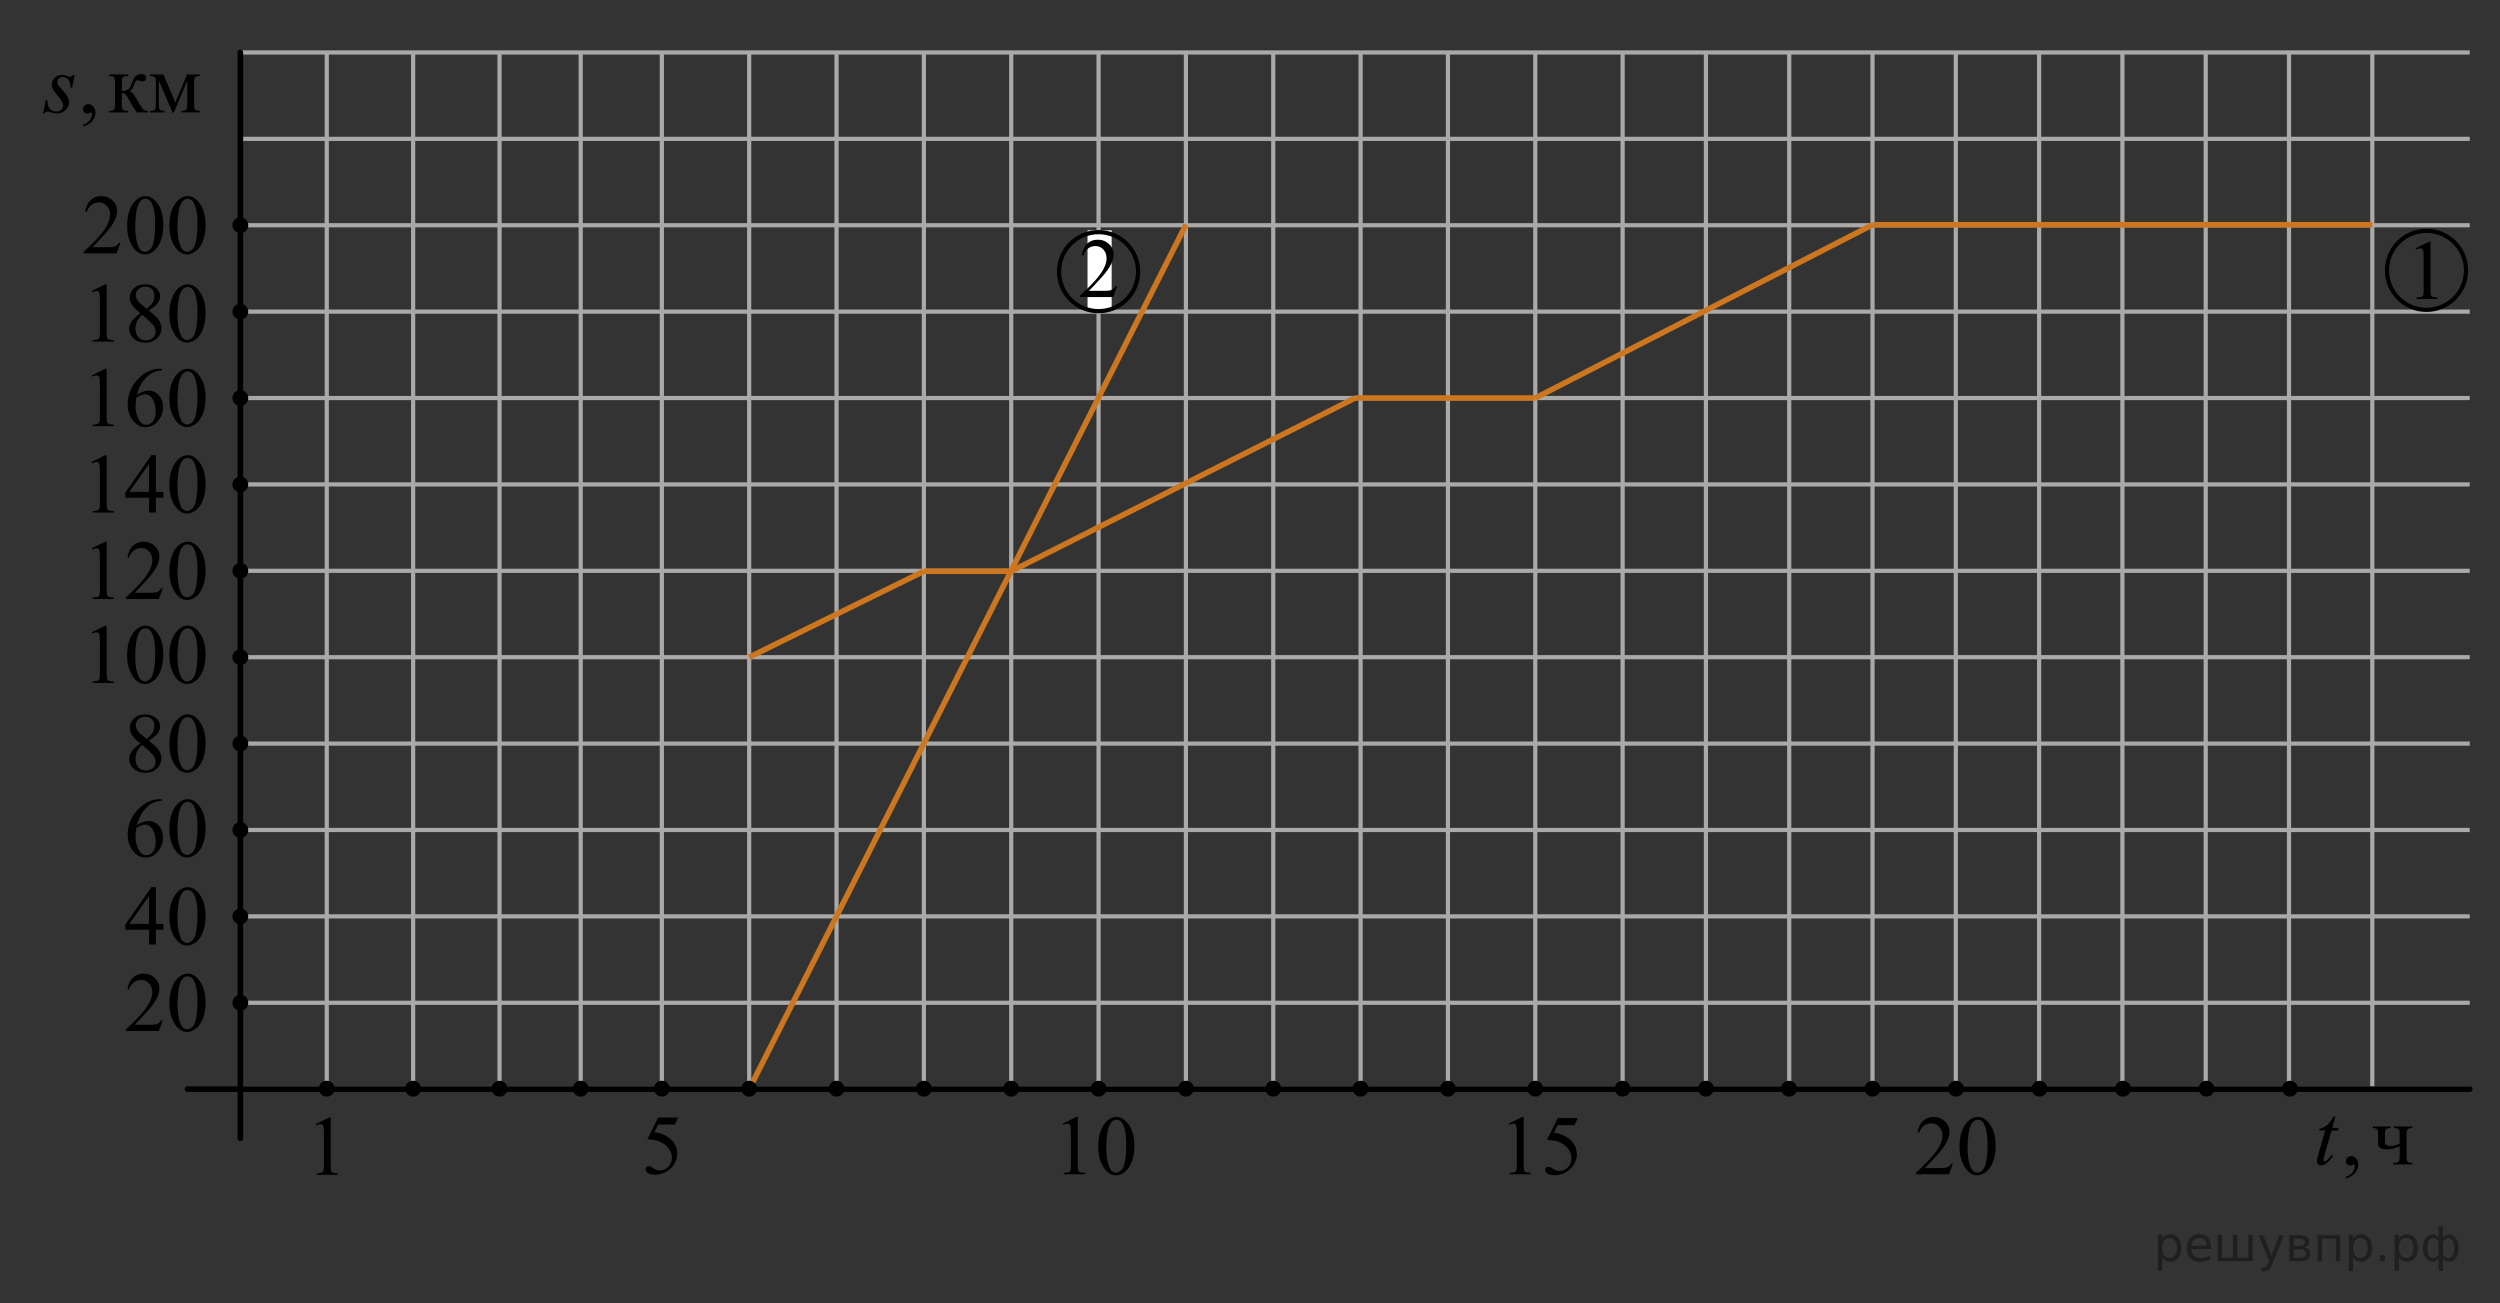 <?xml version="1.0" encoding="utf-8"?>
<!-- Generator: Adobe Illustrator 16.0.0, SVG Export Plug-In . SVG Version: 6.00 Build 0)  -->
<!DOCTYPE svg PUBLIC "-//W3C//DTD SVG 1.1//EN" "http://www.w3.org/Graphics/SVG/1.1/DTD/svg11.dtd">
<svg version="1.1" id="Слой_1" xmlns="http://www.w3.org/2000/svg" xmlns:xlink="http://www.w3.org/1999/xlink" x="0px" y="0px"
	 width="447px" height="233px" viewBox="-7.725 23.046 447 233" enable-background="new -7.725 23.046 447 233"
	 xml:space="preserve">
<rect x="-7.725" y="23.046" width="447" height="233" fill="#333333" stroke="none"/>
<line fill="none" stroke="#ABA9A8" stroke-width="0.75" stroke-miterlimit="10" x1="35.251" y1="202.341" x2="433.862" y2="202.341"/>
<line fill="none" stroke="#ABA9A8" stroke-width="0.75" stroke-miterlimit="10" x1="35.251" y1="217.703" x2="433.862" y2="217.703"/>
<line fill="none" stroke="#ABA9A8" stroke-width="0.75" stroke-miterlimit="10" x1="35.251" y1="186.894" x2="433.862" y2="186.894"/>
<line fill="none" stroke="#ABA9A8" stroke-width="0.75" stroke-miterlimit="10" x1="35.251" y1="171.446" x2="433.862" y2="171.446"/>
<line fill="none" stroke="#ABA9A8" stroke-width="0.75" stroke-miterlimit="10" x1="35.251" y1="156" x2="433.862" y2="156"/>
<line fill="none" stroke="#ABA9A8" stroke-width="0.75" stroke-miterlimit="10" x1="35.251" y1="140.554" x2="433.862" y2="140.554"/>
<line fill="none" stroke="#ABA9A8" stroke-width="0.75" stroke-miterlimit="10" x1="35.251" y1="125.106" x2="433.862" y2="125.106"/>
<line fill="none" stroke="#ABA9A8" stroke-width="0.75" stroke-miterlimit="10" x1="35.251" y1="109.66" x2="433.862" y2="109.66"/>
<line fill="none" stroke="#ABA9A8" stroke-width="0.75" stroke-miterlimit="10" x1="35.251" y1="94.213" x2="433.862" y2="94.213"/>
<line fill="none" stroke="#ABA9A8" stroke-width="0.75" stroke-miterlimit="10" x1="35.251" y1="78.766" x2="433.862" y2="78.766"/>
<line fill="none" stroke="#ABA9A8" stroke-width="0.75" stroke-miterlimit="10" x1="35.251" y1="63.319" x2="433.862" y2="63.319"/>
<line fill="none" stroke="#ABA9A8" stroke-width="0.75" stroke-miterlimit="10" x1="35.251" y1="47.872" x2="433.862" y2="47.872"/>
<line fill="none" stroke="#ABA9A8" stroke-width="0.75" stroke-miterlimit="10" x1="35.251" y1="32.425" x2="433.862" y2="32.425"/>
<line fill="none" stroke="#ABA9A8" stroke-width="0.75" stroke-miterlimit="10" x1="35.251" y1="217.787" x2="35.251" y2="32.577"/>
<line fill="none" stroke="#ABA9A8" stroke-width="0.75" stroke-miterlimit="10" x1="50.698" y1="217.787" x2="50.698" y2="32.577"/>
<line fill="none" stroke="#ABA9A8" stroke-width="0.75" stroke-miterlimit="10" x1="66.145" y1="217.787" x2="66.145" y2="32.577"/>
<line fill="none" stroke="#ABA9A8" stroke-width="0.75" stroke-miterlimit="10" x1="81.592" y1="217.787" x2="81.592" y2="32.577"/>
<line fill="none" stroke="#ABA9A8" stroke-width="0.75" stroke-miterlimit="10" x1="96.103" y1="217.787" x2="96.103" y2="32.577"/>
<line fill="none" stroke="#ABA9A8" stroke-width="0.75" stroke-miterlimit="10" x1="110.613" y1="217.787" x2="110.613" y2="32.577"/>
<line fill="none" stroke="#ABA9A8" stroke-width="0.75" stroke-miterlimit="10" x1="126.23" y1="217.787" x2="126.23" y2="32.577"/>
<line fill="none" stroke="#ABA9A8" stroke-width="0.75" stroke-miterlimit="10" x1="141.847" y1="217.787" x2="141.847" y2="32.577"/>
<line fill="none" stroke="#ABA9A8" stroke-width="0.75" stroke-miterlimit="10" x1="157.464" y1="217.787" x2="157.464" y2="32.577"/>
<line fill="none" stroke="#ABA9A8" stroke-width="0.75" stroke-miterlimit="10" x1="173.081" y1="217.787" x2="173.081" y2="32.577"/>
<line fill="none" stroke="#ABA9A8" stroke-width="0.75" stroke-miterlimit="10" x1="188.698" y1="217.787" x2="188.698" y2="32.577"/>
<line fill="none" stroke="#ABA9A8" stroke-width="0.75" stroke-miterlimit="10" x1="204.315" y1="217.787" x2="204.315" y2="32.577"/>
<line fill="none" stroke="#ABA9A8" stroke-width="0.75" stroke-miterlimit="10" x1="219.932" y1="217.787" x2="219.932" y2="32.577"/>
<line fill="none" stroke="#ABA9A8" stroke-width="0.75" stroke-miterlimit="10" x1="235.549" y1="217.787" x2="235.549" y2="32.577"/>
<line fill="none" stroke="#ABA9A8" stroke-width="0.75" stroke-miterlimit="10" x1="251.167" y1="217.787" x2="251.167" y2="32.577"/>
<line fill="none" stroke="#ABA9A8" stroke-width="0.75" stroke-miterlimit="10" x1="266.784" y1="217.787" x2="266.784" y2="32.577"/>
<line fill="none" stroke="#ABA9A8" stroke-width="0.75" stroke-miterlimit="10" x1="282.4" y1="217.787" x2="282.4" y2="32.577"/>
<line fill="none" stroke="#ABA9A8" stroke-width="0.75" stroke-miterlimit="10" x1="297.293" y1="217.787" x2="297.293" y2="32.577"/>
<line fill="none" stroke="#ABA9A8" stroke-width="0.75" stroke-miterlimit="10" x1="312.188" y1="217.787" x2="312.188" y2="32.577"/>
<line fill="none" stroke="#ABA9A8" stroke-width="0.75" stroke-miterlimit="10" x1="327.081" y1="217.787" x2="327.081" y2="32.577"/>
<line fill="none" stroke="#ABA9A8" stroke-width="0.75" stroke-miterlimit="10" x1="341.975" y1="217.787" x2="341.975" y2="32.577"/>
<line fill="none" stroke="#ABA9A8" stroke-width="0.75" stroke-miterlimit="10" x1="356.87" y1="217.787" x2="356.87" y2="32.577"/>
<line fill="none" stroke="#ABA9A8" stroke-width="0.75" stroke-miterlimit="10" x1="371.762" y1="217.787" x2="371.762" y2="32.577"/>
<line fill="none" stroke="#ABA9A8" stroke-width="0.75" stroke-miterlimit="10" x1="386.657" y1="217.787" x2="386.657" y2="32.577"/>
<line fill="none" stroke="#ABA9A8" stroke-width="0.75" stroke-miterlimit="10" x1="401.549" y1="217.787" x2="401.549" y2="32.577"/>
<line fill="none" stroke="#ABA9A8" stroke-width="0.75" stroke-miterlimit="10" x1="416.444" y1="217.787" x2="416.444" y2="32.577"/>
<line fill="none" stroke="#000000" stroke-linecap="round" stroke-linejoin="round" stroke-miterlimit="10" x1="25.793" y1="217.787" x2="433.862" y2="217.787"/>
<line fill="none" stroke="#000000" stroke-linecap="round" stroke-linejoin="round" stroke-miterlimit="10" x1="35.251" y1="226.596" x2="35.251" y2="32.425"/>
<circle cx="50.698" cy="217.702" r="1.417"/>
<circle cx="35.251" cy="202.34" r="1.417"/>
<circle cx="35.251" cy="186.894" r="1.417"/>
<circle cx="35.251" cy="171.448" r="1.417"/>
<circle cx="35.251" cy="156" r="1.417"/>
<circle cx="35.251" cy="140.553" r="1.417"/>
<circle cx="35.251" cy="125.106" r="1.417"/>
<circle cx="35.251" cy="109.66" r="1.417"/>
<circle cx="35.251" cy="94.213" r="1.417"/>
<circle cx="35.251" cy="78.766" r="1.417"/>
<circle cx="35.251" cy="63.319" r="1.417"/>
<circle cx="66.145" cy="217.702" r="1.417"/>
<circle cx="81.592" cy="217.702" r="1.417"/>
<circle cx="96.103" cy="217.702" r="1.417"/>
<circle cx="110.613" cy="217.702" r="1.417"/>
<circle cx="141.847" cy="217.702" r="1.417"/>
<circle cx="157.464" cy="217.702" r="1.417"/>
<circle cx="173.081" cy="217.702" r="1.417"/>
<circle cx="188.698" cy="217.702" r="1.417"/>
<circle cx="204.315" cy="217.702" r="1.417"/>
<circle cx="219.932" cy="217.702" r="1.417"/>
<circle cx="235.549" cy="217.702" r="1.417"/>
<circle cx="251.167" cy="217.702" r="1.417"/>
<circle cx="266.784" cy="217.702" r="1.417"/>
<circle cx="282.4" cy="217.702" r="1.417"/>
<circle cx="297.293" cy="217.702" r="1.417"/>
<circle cx="312.153" cy="217.702" r="1.417"/>
<circle cx="327.081" cy="217.702" r="1.417"/>
<circle cx="342.01" cy="217.702" r="1.417"/>
<circle cx="356.938" cy="217.702" r="1.417"/>
<circle cx="371.866" cy="217.702" r="1.417"/>
<circle cx="386.793" cy="217.702" r="1.417"/>
<circle cx="401.723" cy="217.702" r="1.417"/>
<g>
	<path d="M48.728,224.035l2.436-1.193h0.243v8.484c0,0.563,0.023,0.914,0.07,1.053c0.046,0.139,0.144,0.244,0.291,0.316
		c0.147,0.074,0.447,0.116,0.9,0.127v0.273h-3.763v-0.273c0.472-0.011,0.776-0.051,0.914-0.121c0.138-0.072,0.234-0.168,0.288-0.289
		c0.054-0.121,0.081-0.482,0.081-1.086V225.9c0-0.73-0.024-1.199-0.073-1.406c-0.035-0.158-0.098-0.275-0.188-0.351
		c-0.091-0.073-0.2-0.108-0.328-0.108c-0.183,0-0.436,0.074-0.76,0.229L48.728,224.035z"/>
</g>
<g>
	<path d="M113.532,222.854l-0.576,1.261h-3.01l-0.657,1.35c1.304,0.193,2.337,0.681,3.1,1.459c0.653,0.673,0.98,1.464,0.98,2.373
		c0,0.527-0.106,1.018-0.32,1.468c-0.214,0.448-0.483,0.832-0.808,1.147c-0.325,0.315-0.687,0.569-1.085,0.764
		c-0.565,0.271-1.146,0.406-1.741,0.406c-0.601,0-1.037-0.103-1.31-0.308s-0.41-0.433-0.41-0.678c0-0.14,0.056-0.261,0.169-0.367
		c0.114-0.104,0.256-0.16,0.428-0.16c0.128,0,0.24,0.021,0.336,0.062c0.096,0.039,0.26,0.142,0.491,0.304
		c0.368,0.258,0.742,0.386,1.121,0.386c0.575,0,1.081-0.219,1.517-0.654c0.435-0.438,0.652-0.971,0.652-1.599
		c0-0.606-0.194-1.174-0.583-1.7c-0.389-0.525-0.925-0.933-1.608-1.22c-0.536-0.224-1.267-0.351-2.191-0.385l1.919-3.906
		L113.532,222.854L113.532,222.854z"/>
</g>
<g>
	<path d="M182.297,223.944l2.436-1.192h0.243v8.485c0,0.563,0.023,0.914,0.07,1.054c0.046,0.137,0.144,0.244,0.291,0.316
		c0.147,0.074,0.447,0.116,0.9,0.126v0.274h-3.763v-0.274c0.472-0.01,0.776-0.051,0.914-0.122c0.138-0.07,0.234-0.168,0.288-0.287
		c0.054-0.121,0.081-0.484,0.081-1.087v-5.426c0-0.729-0.024-1.199-0.073-1.407c-0.035-0.156-0.098-0.273-0.188-0.349
		c-0.09-0.075-0.2-0.111-0.328-0.111c-0.183,0-0.436,0.077-0.76,0.229L182.297,223.944z"/>
	<path d="M188.628,228.042c0-1.146,0.172-2.133,0.517-2.961c0.344-0.826,0.802-1.443,1.372-1.85c0.443-0.32,0.9-0.48,1.373-0.48
		c0.767,0,1.455,0.394,2.065,1.179c0.763,0.974,1.144,2.292,1.144,3.958c0,1.166-0.167,2.156-0.502,2.971
		c-0.334,0.814-0.761,1.407-1.279,1.775c-0.52,0.367-1.02,0.552-1.502,0.552c-0.954,0-1.749-0.563-2.383-1.694
		C188.897,230.535,188.628,229.386,188.628,228.042z M190.075,228.228c0,1.384,0.17,2.514,0.509,3.389
		c0.28,0.734,0.698,1.104,1.255,1.104c0.266,0,0.541-0.12,0.826-0.359c0.285-0.238,0.502-0.643,0.649-1.203
		c0.226-0.851,0.339-2.049,0.339-3.595c0-1.146-0.118-2.103-0.354-2.868c-0.178-0.566-0.406-0.972-0.687-1.208
		c-0.202-0.161-0.445-0.243-0.73-0.243c-0.335,0-0.632,0.149-0.893,0.45c-0.354,0.41-0.596,1.056-0.724,1.937
		C190.137,226.509,190.075,227.375,190.075,228.228z"/>
</g>
<g>
	<path d="M262.027,223.944l2.437-1.192h0.244v8.485c0,0.563,0.022,0.914,0.069,1.054c0.046,0.137,0.144,0.244,0.291,0.316
		c0.146,0.074,0.447,0.116,0.899,0.126v0.274h-3.764v-0.274c0.473-0.01,0.776-0.051,0.914-0.122c0.139-0.07,0.233-0.168,0.289-0.287
		c0.053-0.121,0.079-0.484,0.079-1.087v-5.426c0-0.729-0.022-1.199-0.071-1.407c-0.035-0.156-0.099-0.273-0.188-0.349
		c-0.091-0.074-0.199-0.111-0.328-0.111c-0.183,0-0.437,0.077-0.76,0.229L262.027,223.944z"/>
	<path d="M274.374,222.958l-0.576,1.26h-3.01l-0.658,1.35c1.306,0.193,2.338,0.682,3.101,1.46c0.653,0.673,0.979,1.464,0.979,2.372
		c0,0.527-0.104,1.02-0.319,1.469c-0.213,0.447-0.481,0.832-0.808,1.146c-0.326,0.316-0.688,0.57-1.086,0.764
		c-0.563,0.271-1.146,0.407-1.74,0.407c-0.602,0-1.036-0.103-1.312-0.308c-0.273-0.205-0.409-0.432-0.409-0.678
		c0-0.141,0.057-0.263,0.17-0.367c0.112-0.105,0.256-0.16,0.428-0.16c0.13,0,0.24,0.021,0.337,0.061
		c0.096,0.039,0.26,0.143,0.491,0.305c0.367,0.258,0.742,0.387,1.121,0.387c0.574,0,1.08-0.219,1.517-0.656s0.651-0.971,0.651-1.598
		c0-0.607-0.192-1.174-0.582-1.7s-0.926-0.933-1.608-1.22c-0.535-0.224-1.267-0.352-2.19-0.385l1.919-3.906L274.374,222.958
		L274.374,222.958z"/>
</g>
<g>
	<path d="M341.454,231.074l-0.699,1.934h-5.904v-0.273c1.736-1.59,2.959-2.891,3.668-3.896s1.063-1.93,1.063-2.764
		c0-0.639-0.195-1.16-0.582-1.57c-0.389-0.41-0.854-0.615-1.395-0.615c-0.492,0-0.936,0.146-1.326,0.434
		c-0.391,0.289-0.682,0.715-0.865,1.271h-0.273c0.123-0.914,0.439-1.616,0.947-2.104c0.51-0.488,1.146-0.734,1.908-0.734
		c0.811,0,1.488,0.264,2.033,0.787c0.543,0.522,0.813,1.142,0.813,1.853c0,0.509-0.119,1.019-0.354,1.526
		c-0.363,0.801-0.955,1.646-1.771,2.541c-1.225,1.345-1.99,2.154-2.293,2.432h2.611c0.528,0,0.903-0.02,1.117-0.061
		c0.215-0.039,0.406-0.119,0.58-0.24c0.172-0.12,0.32-0.293,0.447-0.516h0.272v-0.004H341.454z"/>
	<path d="M342.627,228.042c0-1.146,0.172-2.133,0.52-2.961c0.344-0.826,0.801-1.443,1.369-1.85c0.443-0.32,0.9-0.48,1.373-0.48
		c0.77,0,1.455,0.394,2.066,1.179c0.762,0.974,1.143,2.292,1.143,3.958c0,1.166-0.166,2.156-0.502,2.971
		c-0.334,0.814-0.76,1.407-1.277,1.775c-0.521,0.367-1.021,0.552-1.502,0.552c-0.953,0-1.748-0.563-2.385-1.694
		C342.897,230.535,342.627,229.386,342.627,228.042z M344.075,228.228c0,1.384,0.17,2.514,0.508,3.389
		c0.281,0.734,0.699,1.104,1.256,1.104c0.268,0,0.541-0.12,0.826-0.359c0.285-0.238,0.502-0.643,0.648-1.203
		c0.227-0.851,0.34-2.049,0.34-3.595c0-1.146-0.119-2.103-0.354-2.868c-0.178-0.566-0.406-0.972-0.686-1.208
		c-0.203-0.161-0.445-0.243-0.732-0.243c-0.334,0-0.631,0.149-0.893,0.45c-0.354,0.41-0.598,1.056-0.725,1.937
		C344.137,226.509,344.075,227.375,344.075,228.228z"/>
</g>
<g>
	<path d="M21.384,205.446l-0.7,1.935H14.78v-0.273c1.736-1.591,2.959-2.891,3.667-3.896c0.709-1.008,1.063-1.93,1.063-2.766
		c0-0.638-0.194-1.16-0.582-1.57c-0.389-0.41-0.854-0.615-1.395-0.615c-0.492,0-0.934,0.146-1.325,0.435s-0.68,0.714-0.866,1.271
		h-0.273c0.123-0.914,0.439-1.614,0.948-2.104c0.509-0.488,1.145-0.732,1.907-0.732c0.812,0,1.489,0.263,2.033,0.785
		c0.543,0.522,0.814,1.142,0.814,1.854c0,0.509-0.118,1.02-0.354,1.525c-0.364,0.801-0.955,1.647-1.771,2.543
		c-1.225,1.344-1.989,2.152-2.294,2.431h2.611c0.531,0,0.904-0.021,1.118-0.06s0.407-0.119,0.579-0.24
		c0.172-0.121,0.322-0.293,0.45-0.516h0.274V205.446z"/>
	<path d="M22.558,202.416c0-1.146,0.172-2.133,0.517-2.961c0.344-0.828,0.802-1.443,1.372-1.851c0.443-0.319,0.9-0.479,1.373-0.479
		c0.767,0,1.455,0.393,2.065,1.178c0.763,0.974,1.144,2.293,1.144,3.957c0,1.166-0.167,2.156-0.502,2.973
		c-0.334,0.814-0.76,1.406-1.279,1.773c-0.519,0.369-1.019,0.553-1.502,0.553c-0.954,0-1.749-0.564-2.383-1.697
		C22.826,204.908,22.558,203.759,22.558,202.416z M24.004,202.601c0,1.383,0.17,2.512,0.509,3.386
		c0.28,0.736,0.698,1.104,1.255,1.104c0.266,0,0.541-0.119,0.826-0.359c0.285-0.238,0.502-0.643,0.649-1.204
		c0.226-0.851,0.339-2.048,0.339-3.595c0-1.146-0.118-2.102-0.354-2.867c-0.178-0.566-0.406-0.973-0.687-1.208
		c-0.202-0.163-0.445-0.243-0.73-0.243c-0.335,0-0.632,0.149-0.893,0.45c-0.354,0.411-0.596,1.056-0.724,1.937
		C24.067,200.878,24.004,201.746,24.004,202.601z"/>
</g>
<g>
	<path d="M21.487,188.228v1.055h-1.343v2.65h-1.217v-2.65h-4.236v-0.949l4.641-6.654h0.812v6.551L21.487,188.228L21.487,188.228z
		 M18.928,188.228v-4.986l-3.513,4.986H18.928z"/>
	<path d="M22.558,186.968c0-1.146,0.172-2.133,0.517-2.961c0.344-0.826,0.802-1.443,1.372-1.848c0.443-0.322,0.9-0.482,1.373-0.482
		c0.767,0,1.455,0.393,2.065,1.178c0.763,0.977,1.144,2.293,1.144,3.958c0,1.166-0.167,2.155-0.502,2.974
		c-0.334,0.813-0.76,1.404-1.279,1.773c-0.519,0.367-1.019,0.551-1.502,0.551c-0.954,0-1.749-0.563-2.383-1.695
		C22.826,189.46,22.558,188.312,22.558,186.968z M24.004,187.153c0,1.384,0.17,2.513,0.509,3.388
		c0.28,0.734,0.698,1.104,1.255,1.104c0.266,0,0.541-0.119,0.826-0.358c0.285-0.24,0.502-0.642,0.649-1.203
		c0.226-0.852,0.339-2.049,0.339-3.596c0-1.146-0.118-2.104-0.354-2.867c-0.178-0.568-0.406-0.972-0.687-1.207
		c-0.202-0.164-0.445-0.244-0.73-0.244c-0.335,0-0.632,0.149-0.893,0.451c-0.354,0.41-0.596,1.055-0.724,1.935
		C24.067,185.432,24.004,186.298,24.004,187.153z"/>
</g>
<g>
	<path d="M21.229,165.933v0.273c-0.649,0.063-1.18,0.193-1.59,0.391c-0.411,0.195-0.817,0.492-1.218,0.895
		c-0.401,0.398-0.733,0.846-0.996,1.338c-0.263,0.489-0.483,1.074-0.66,1.752c0.708-0.488,1.418-0.733,2.131-0.733
		c0.684,0,1.277,0.276,1.778,0.829c0.502,0.555,0.753,1.266,0.753,2.136c0,0.84-0.254,1.604-0.76,2.297
		c-0.61,0.841-1.417,1.261-2.421,1.261c-0.684,0-1.264-0.229-1.741-0.683c-0.935-0.886-1.401-2.028-1.401-3.438
		c0-0.898,0.18-1.754,0.538-2.563c0.359-0.81,0.872-1.526,1.539-2.155c0.666-0.628,1.305-1.051,1.914-1.27
		c0.611-0.217,1.179-0.325,1.705-0.325h0.429V165.933z M16.64,171.121c-0.088,0.666-0.133,1.205-0.133,1.614
		c0,0.476,0.088,0.989,0.263,1.546c0.174,0.557,0.434,0.996,0.778,1.322c0.251,0.23,0.556,0.35,0.915,0.35
		c0.428,0,0.81-0.203,1.146-0.607c0.336-0.405,0.506-0.983,0.506-1.734c0-0.845-0.167-1.574-0.502-2.191
		c-0.334-0.617-0.809-0.928-1.424-0.928c-0.187,0-0.388,0.041-0.602,0.117C17.374,170.688,17.058,170.858,16.64,171.121z"/>
	<path d="M22.558,171.225c0-1.146,0.172-2.134,0.517-2.961c0.344-0.827,0.802-1.444,1.372-1.849c0.443-0.322,0.9-0.482,1.373-0.482
		c0.767,0,1.455,0.395,2.065,1.179c0.763,0.976,1.144,2.294,1.144,3.957c0,1.166-0.167,2.157-0.502,2.974
		c-0.334,0.813-0.76,1.406-1.279,1.773c-0.519,0.368-1.019,0.553-1.502,0.553c-0.954,0-1.749-0.564-2.383-1.697
		C22.826,173.716,22.558,172.568,22.558,171.225z M24.004,171.41c0,1.383,0.17,2.512,0.509,3.387
		c0.28,0.736,0.698,1.104,1.255,1.104c0.266,0,0.541-0.119,0.826-0.357c0.285-0.24,0.502-0.643,0.649-1.205
		c0.226-0.851,0.339-2.047,0.339-3.594c0-1.146-0.118-2.104-0.354-2.869c-0.178-0.567-0.406-0.972-0.687-1.207
		c-0.202-0.164-0.445-0.244-0.73-0.244c-0.335,0-0.632,0.15-0.893,0.451c-0.354,0.41-0.596,1.057-0.724,1.936
		S24.004,170.555,24.004,171.41z"/>
</g>
<g>
	<path d="M17.355,155.978c-0.792-0.65-1.302-1.176-1.53-1.57c-0.229-0.396-0.344-0.806-0.344-1.229c0-0.652,0.251-1.215,0.752-1.688
		c0.502-0.473,1.168-0.707,1.999-0.707c0.807,0,1.456,0.221,1.948,0.658c0.492,0.439,0.737,0.941,0.737,1.506
		c0,0.375-0.133,0.758-0.398,1.147c-0.266,0.39-0.818,0.85-1.659,1.378c0.865,0.672,1.438,1.199,1.719,1.586
		c0.374,0.504,0.561,1.035,0.561,1.594c0,0.706-0.268,1.311-0.804,1.813s-1.24,0.752-2.11,0.752c-0.949,0-1.689-0.299-2.221-0.895
		c-0.424-0.48-0.635-1.005-0.635-1.572c0-0.443,0.148-0.885,0.446-1.321C16.115,156.99,16.628,156.505,17.355,155.978z
		 M17.702,156.259c-0.408,0.347-0.711,0.723-0.907,1.131c-0.196,0.406-0.295,0.85-0.295,1.322c0,0.638,0.173,1.146,0.52,1.529
		c0.348,0.383,0.789,0.573,1.325,0.573c0.531,0,0.956-0.149,1.276-0.45c0.319-0.303,0.479-0.668,0.479-1.099
		c0-0.354-0.094-0.675-0.28-0.956C19.471,157.789,18.765,157.104,17.702,156.259z M18.514,155.185
		c0.591-0.533,0.965-0.954,1.122-1.264c0.157-0.311,0.236-0.658,0.236-1.049c0-0.521-0.146-0.926-0.436-1.221
		c-0.29-0.294-0.687-0.439-1.188-0.439s-0.909,0.146-1.225,0.438c-0.314,0.292-0.472,0.635-0.472,1.023
		c0,0.257,0.064,0.514,0.195,0.771c0.13,0.259,0.316,0.501,0.557,0.733L18.514,155.185z"/>
	<path d="M22.558,156.074c0-1.146,0.172-2.134,0.517-2.961c0.344-0.826,0.802-1.443,1.372-1.85c0.443-0.321,0.9-0.48,1.373-0.48
		c0.767,0,1.455,0.393,2.065,1.178c0.763,0.975,1.144,2.293,1.144,3.957c0,1.166-0.167,2.158-0.502,2.973
		c-0.334,0.814-0.76,1.406-1.279,1.775c-0.519,0.367-1.019,0.551-1.502,0.551c-0.954,0-1.749-0.564-2.383-1.696
		C22.826,158.566,22.558,157.417,22.558,156.074z M24.004,156.259c0,1.384,0.17,2.513,0.509,3.387
		c0.28,0.736,0.698,1.104,1.255,1.104c0.266,0,0.541-0.119,0.826-0.358c0.285-0.239,0.502-0.642,0.649-1.204
		c0.226-0.85,0.339-2.048,0.339-3.594c0-1.146-0.118-2.104-0.354-2.868c-0.178-0.567-0.406-0.972-0.687-1.208
		c-0.202-0.163-0.445-0.245-0.73-0.245c-0.335,0-0.632,0.151-0.893,0.452c-0.354,0.41-0.596,1.057-0.724,1.936
		S24.004,155.404,24.004,156.259z"/>
</g>
<g>
	<path d="M8.672,136.101l2.436-1.191h0.243v8.482c0,0.564,0.023,0.914,0.07,1.053c0.046,0.141,0.144,0.244,0.291,0.318
		s0.447,0.117,0.9,0.127v0.273H8.85v-0.273c0.472-0.01,0.776-0.051,0.914-0.123c0.138-0.07,0.234-0.168,0.288-0.289
		c0.054-0.121,0.081-0.48,0.081-1.086v-5.424c0-0.73-0.024-1.201-0.073-1.408c-0.035-0.158-0.098-0.271-0.188-0.348
		s-0.2-0.111-0.328-0.111c-0.183,0-0.436,0.076-0.76,0.23L8.672,136.101z"/>
	<path d="M15.003,140.199c0-1.146,0.172-2.135,0.517-2.963c0.344-0.824,0.802-1.441,1.372-1.848c0.443-0.322,0.9-0.48,1.373-0.48
		c0.767,0,1.456,0.393,2.065,1.178c0.763,0.975,1.144,2.293,1.144,3.957c0,1.166-0.167,2.158-0.502,2.973
		c-0.334,0.814-0.76,1.406-1.279,1.775c-0.52,0.367-1.02,0.551-1.502,0.551c-0.954,0-1.749-0.564-2.383-1.697
		C15.271,142.69,15.003,141.542,15.003,140.199z M16.449,140.384c0,1.383,0.17,2.512,0.509,3.387
		c0.28,0.736,0.698,1.104,1.255,1.104c0.266,0,0.541-0.119,0.826-0.358c0.285-0.238,0.502-0.642,0.649-1.203
		c0.226-0.851,0.339-2.049,0.339-3.595c0-1.145-0.118-2.104-0.354-2.868c-0.178-0.567-0.406-0.972-0.687-1.207
		c-0.202-0.164-0.445-0.246-0.73-0.246c-0.335,0-0.632,0.151-0.893,0.453c-0.354,0.409-0.596,1.056-0.724,1.935
		S16.449,139.528,16.449,140.384z"/>
	<path d="M22.558,140.199c0-1.146,0.172-2.135,0.517-2.963c0.344-0.824,0.802-1.441,1.372-1.848c0.443-0.322,0.9-0.48,1.373-0.48
		c0.767,0,1.455,0.393,2.065,1.178c0.763,0.975,1.144,2.293,1.144,3.957c0,1.166-0.167,2.158-0.502,2.973
		c-0.334,0.814-0.76,1.406-1.279,1.775c-0.519,0.367-1.019,0.551-1.502,0.551c-0.954,0-1.749-0.564-2.383-1.697
		C22.826,142.69,22.558,141.542,22.558,140.199z M24.004,140.384c0,1.383,0.17,2.512,0.509,3.387
		c0.28,0.736,0.698,1.104,1.255,1.104c0.266,0,0.541-0.119,0.826-0.358c0.285-0.238,0.502-0.642,0.649-1.203
		c0.226-0.851,0.339-2.049,0.339-3.595c0-1.145-0.118-2.104-0.354-2.868c-0.178-0.567-0.406-0.972-0.687-1.207
		c-0.202-0.164-0.445-0.246-0.73-0.246c-0.335,0-0.632,0.151-0.893,0.453c-0.354,0.409-0.596,1.056-0.724,1.935
		S24.004,139.528,24.004,140.384z"/>
</g>
<g>
	<path d="M8.672,121.082l2.436-1.191h0.243v8.484c0,0.563,0.023,0.914,0.07,1.053c0.046,0.139,0.144,0.244,0.291,0.318
		c0.147,0.072,0.447,0.114,0.9,0.125v0.273H8.85v-0.273c0.472-0.011,0.776-0.052,0.914-0.121c0.138-0.072,0.234-0.168,0.288-0.289
		c0.054-0.121,0.081-0.482,0.081-1.086v-5.424c0-0.732-0.024-1.201-0.073-1.408c-0.035-0.158-0.098-0.274-0.188-0.351
		c-0.09-0.073-0.2-0.11-0.328-0.11c-0.183,0-0.436,0.078-0.76,0.229L8.672,121.082z"/>
	<path d="M21.385,128.21l-0.7,1.936h-5.903v-0.273c1.736-1.59,2.959-2.891,3.667-3.896c0.709-1.008,1.063-1.93,1.063-2.766
		c0-0.637-0.194-1.16-0.582-1.57c-0.389-0.409-0.854-0.614-1.395-0.614c-0.492,0-0.934,0.146-1.325,0.435s-0.68,0.713-0.866,1.271
		h-0.273c0.123-0.914,0.439-1.613,0.948-2.104c0.509-0.489,1.145-0.733,1.907-0.733c0.812,0,1.489,0.263,2.033,0.785
		c0.543,0.522,0.814,1.142,0.814,1.854c0,0.508-0.118,1.018-0.354,1.524c-0.364,0.801-0.955,1.647-1.771,2.542
		c-1.225,1.344-1.989,2.154-2.294,2.432h2.611c0.531,0,0.904-0.021,1.118-0.061c0.214-0.039,0.407-0.119,0.579-0.24
		s0.322-0.293,0.45-0.516h0.273V128.21z"/>
	<path d="M22.558,125.181c0-1.146,0.172-2.133,0.517-2.961c0.344-0.827,0.802-1.443,1.372-1.85c0.443-0.32,0.9-0.48,1.373-0.48
		c0.767,0,1.455,0.395,2.065,1.178c0.763,0.975,1.144,2.293,1.144,3.957c0,1.166-0.167,2.157-0.502,2.973
		c-0.334,0.814-0.76,1.406-1.279,1.774s-1.019,0.554-1.502,0.554c-0.954,0-1.749-0.566-2.383-1.697
		C22.826,127.673,22.558,126.524,22.558,125.181z M24.004,125.365c0,1.385,0.17,2.514,0.509,3.387
		c0.28,0.735,0.698,1.104,1.255,1.104c0.266,0,0.541-0.12,0.826-0.358c0.285-0.238,0.502-0.642,0.649-1.203
		c0.226-0.852,0.339-2.049,0.339-3.594c0-1.146-0.118-2.104-0.354-2.869c-0.178-0.567-0.406-0.972-0.687-1.207
		c-0.202-0.164-0.445-0.246-0.73-0.246c-0.335,0-0.632,0.15-0.893,0.453c-0.354,0.41-0.596,1.056-0.724,1.935
		S24.004,124.511,24.004,125.365z"/>
</g>
<g>
	<path d="M8.672,105.628l2.436-1.192h0.243v8.484c0,0.563,0.023,0.914,0.07,1.053c0.046,0.139,0.144,0.244,0.291,0.318
		s0.447,0.116,0.9,0.126v0.273H8.85v-0.273c0.472-0.01,0.776-0.051,0.914-0.122c0.138-0.071,0.234-0.168,0.288-0.289
		c0.054-0.121,0.081-0.482,0.081-1.086v-5.424c0-0.731-0.024-1.201-0.073-1.408c-0.035-0.158-0.098-0.274-0.188-0.349
		c-0.09-0.075-0.2-0.111-0.328-0.111c-0.183,0-0.436,0.077-0.76,0.229L8.672,105.628z"/>
	<path d="M21.488,110.986v1.053h-1.343v2.652h-1.217v-2.652h-4.236v-0.948l4.641-6.654h0.812v6.551L21.488,110.986L21.488,110.986z
		 M18.929,110.986V106l-3.513,4.986H18.929z"/>
	<path d="M22.558,109.727c0-1.146,0.172-2.133,0.517-2.961c0.344-0.827,0.802-1.442,1.372-1.849c0.443-0.321,0.9-0.481,1.373-0.481
		c0.767,0,1.455,0.394,2.065,1.179c0.763,0.974,1.144,2.293,1.144,3.956c0,1.166-0.167,2.157-0.502,2.973
		c-0.334,0.814-0.76,1.407-1.279,1.774c-0.519,0.368-1.019,0.553-1.502,0.553c-0.954,0-1.749-0.565-2.383-1.697
		C22.826,112.219,22.558,111.07,22.558,109.727z M24.004,109.911c0,1.384,0.17,2.513,0.509,3.387
		c0.28,0.736,0.698,1.104,1.255,1.104c0.266,0,0.541-0.119,0.826-0.358c0.285-0.239,0.502-0.642,0.649-1.204
		c0.226-0.85,0.339-2.048,0.339-3.594c0-1.146-0.118-2.104-0.354-2.868c-0.178-0.568-0.406-0.971-0.687-1.208
		c-0.202-0.163-0.445-0.245-0.73-0.245c-0.335,0-0.632,0.151-0.893,0.452c-0.354,0.41-0.596,1.056-0.724,1.935
		S24.004,109.057,24.004,109.911z"/>
</g>
<g>
	<path d="M8.672,90.174l2.436-1.192h0.243v8.484c0,0.563,0.023,0.914,0.07,1.053c0.046,0.14,0.144,0.244,0.291,0.318
		c0.147,0.074,0.447,0.116,0.9,0.126v0.273H8.85v-0.273c0.472-0.01,0.776-0.051,0.914-0.122c0.138-0.071,0.234-0.168,0.288-0.289
		c0.054-0.121,0.081-0.482,0.081-1.086v-5.424c0-0.731-0.024-1.201-0.073-1.408c-0.035-0.158-0.098-0.274-0.188-0.349
		c-0.09-0.075-0.2-0.111-0.328-0.111c-0.183,0-0.436,0.077-0.76,0.229L8.672,90.174z"/>
	<path d="M21.23,88.981v0.273c-0.649,0.063-1.18,0.194-1.59,0.39c-0.411,0.195-0.817,0.492-1.218,0.894
		c-0.401,0.399-0.733,0.847-0.996,1.338c-0.263,0.491-0.483,1.076-0.66,1.753c0.708-0.489,1.418-0.734,2.132-0.734
		c0.684,0,1.276,0.277,1.778,0.83c0.502,0.554,0.753,1.266,0.753,2.135c0,0.841-0.254,1.605-0.76,2.298
		c-0.61,0.84-1.417,1.26-2.421,1.26c-0.684,0-1.264-0.229-1.741-0.683c-0.935-0.885-1.401-2.029-1.401-3.438
		c0-0.899,0.18-1.754,0.538-2.564c0.359-0.81,0.872-1.527,1.539-2.155c0.666-0.627,1.305-1.051,1.914-1.268
		c0.611-0.218,1.179-0.326,1.706-0.326h0.427V88.981z M16.641,94.169c-0.088,0.666-0.133,1.205-0.133,1.615
		c0,0.474,0.088,0.988,0.263,1.545c0.174,0.556,0.434,0.997,0.778,1.322C17.8,98.884,18.104,99,18.463,99
		c0.428,0,0.81-0.202,1.146-0.607c0.337-0.405,0.506-0.982,0.506-1.733c0-0.846-0.167-1.575-0.502-2.193
		c-0.334-0.617-0.809-0.927-1.423-0.927c-0.187,0-0.388,0.04-0.602,0.119C17.375,93.736,17.059,93.906,16.641,94.169z"/>
	<path d="M22.558,94.272c0-1.146,0.172-2.133,0.517-2.961c0.344-0.827,0.802-1.442,1.372-1.849c0.443-0.321,0.9-0.481,1.373-0.481
		c0.767,0,1.455,0.394,2.065,1.179c0.763,0.974,1.144,2.293,1.144,3.957c0,1.166-0.167,2.156-0.502,2.972
		c-0.334,0.814-0.76,1.407-1.279,1.775c-0.519,0.367-1.019,0.552-1.502,0.552c-0.954,0-1.749-0.565-2.383-1.697
		C22.826,96.765,22.558,95.616,22.558,94.272z M24.004,94.457c0,1.384,0.17,2.513,0.509,3.387c0.28,0.736,0.698,1.104,1.255,1.104
		c0.266,0,0.541-0.12,0.826-0.359c0.285-0.239,0.502-0.641,0.649-1.204c0.226-0.85,0.339-2.048,0.339-3.594
		c0-1.146-0.118-2.104-0.354-2.868c-0.178-0.568-0.406-0.971-0.687-1.208c-0.202-0.163-0.445-0.245-0.73-0.245
		c-0.335,0-0.632,0.151-0.893,0.452c-0.354,0.41-0.596,1.056-0.724,1.935S24.004,93.603,24.004,94.457z"/>
</g>
<g>
	<path d="M8.672,75.064l2.436-1.191h0.243v8.483c0,0.563,0.023,0.914,0.07,1.054c0.046,0.139,0.144,0.243,0.291,0.317
		c0.147,0.074,0.447,0.116,0.9,0.126v0.274H8.85v-0.274c0.472-0.01,0.776-0.051,0.914-0.122c0.138-0.07,0.234-0.168,0.288-0.289
		c0.054-0.121,0.081-0.481,0.081-1.086v-5.424c0-0.73-0.024-1.201-0.073-1.408c-0.035-0.157-0.098-0.273-0.188-0.349
		c-0.09-0.076-0.2-0.111-0.328-0.111c-0.183,0-0.436,0.077-0.76,0.23L8.672,75.064z"/>
	<path d="M17.356,79.066c-0.792-0.651-1.302-1.176-1.53-1.57c-0.229-0.396-0.344-0.806-0.344-1.229c0-0.651,0.251-1.215,0.752-1.687
		c0.502-0.473,1.168-0.707,1.999-0.707c0.807,0,1.457,0.22,1.948,0.659c0.492,0.438,0.737,0.94,0.737,1.504
		c0,0.376-0.133,0.759-0.398,1.148c-0.266,0.391-0.818,0.851-1.659,1.378c0.865,0.672,1.438,1.2,1.719,1.586
		c0.374,0.504,0.561,1.035,0.561,1.595c0,0.706-0.268,1.31-0.804,1.812c-0.536,0.501-1.24,0.752-2.11,0.752
		c-0.949,0-1.689-0.299-2.221-0.896c-0.424-0.479-0.635-1.003-0.635-1.571c0-0.444,0.148-0.886,0.446-1.322
		C16.116,80.078,16.629,79.595,17.356,79.066z M17.703,79.348c-0.408,0.347-0.711,0.723-0.907,1.131
		c-0.196,0.407-0.295,0.85-0.295,1.322c0,0.638,0.173,1.147,0.52,1.53c0.348,0.383,0.789,0.573,1.325,0.573
		c0.531,0,0.956-0.149,1.276-0.451c0.319-0.302,0.479-0.667,0.479-1.098c0-0.354-0.094-0.674-0.28-0.956
		C19.472,80.877,18.766,80.193,17.703,79.348z M18.515,78.273c0.591-0.532,0.965-0.954,1.122-1.264
		c0.157-0.309,0.236-0.658,0.236-1.048c0-0.521-0.146-0.926-0.436-1.22s-0.687-0.44-1.188-0.44s-0.909,0.146-1.225,0.437
		c-0.314,0.293-0.472,0.634-0.472,1.023c0,0.257,0.064,0.514,0.195,0.771c0.13,0.257,0.316,0.501,0.557,0.732L18.515,78.273z"/>
	<path d="M22.558,79.163c0-1.146,0.172-2.133,0.517-2.961c0.344-0.827,0.802-1.443,1.372-1.85c0.443-0.32,0.9-0.48,1.373-0.48
		c0.767,0,1.455,0.393,2.065,1.178c0.763,0.974,1.144,2.293,1.144,3.957c0,1.166-0.167,2.157-0.502,2.972
		c-0.334,0.815-0.76,1.407-1.279,1.775s-1.019,0.552-1.502,0.552c-0.954,0-1.749-0.564-2.383-1.697
		C22.826,81.656,22.558,80.507,22.558,79.163z M24.004,79.348c0,1.384,0.17,2.513,0.509,3.387c0.28,0.736,0.698,1.104,1.255,1.104
		c0.266,0,0.541-0.12,0.826-0.359c0.285-0.238,0.502-0.641,0.649-1.204c0.226-0.85,0.339-2.048,0.339-3.594
		c0-1.146-0.118-2.103-0.354-2.868c-0.178-0.567-0.406-0.971-0.687-1.208c-0.202-0.163-0.445-0.245-0.73-0.245
		c-0.335,0-0.632,0.151-0.893,0.452c-0.354,0.41-0.596,1.057-0.724,1.936S24.004,78.493,24.004,79.348z"/>
</g>
<g>
	<path d="M13.829,66.424l-0.7,1.935H7.226v-0.273c1.736-1.591,2.959-2.891,3.667-3.897c0.709-1.008,1.063-1.93,1.063-2.765
		c0-0.637-0.194-1.161-0.582-1.571c-0.389-0.409-0.854-0.614-1.395-0.614c-0.492,0-0.934,0.146-1.325,0.435
		c-0.391,0.289-0.68,0.712-0.866,1.271H7.514c0.123-0.914,0.439-1.614,0.948-2.104c0.508-0.489,1.144-0.733,1.907-0.733
		c0.811,0,1.489,0.263,2.033,0.785c0.543,0.523,0.814,1.143,0.814,1.854c0,0.509-0.118,1.018-0.354,1.525
		c-0.364,0.801-0.955,1.648-1.771,2.542c-1.225,1.345-1.989,2.154-2.294,2.432h2.611c0.531,0,0.904-0.021,1.118-0.061
		c0.214-0.039,0.407-0.119,0.579-0.24c0.172-0.12,0.322-0.293,0.45-0.516h0.274V66.424z"/>
	<path d="M15.003,63.394c0-1.146,0.172-2.133,0.517-2.961c0.344-0.827,0.802-1.442,1.372-1.849c0.443-0.321,0.9-0.481,1.373-0.481
		c0.767,0,1.456,0.394,2.065,1.179c0.763,0.974,1.144,2.293,1.144,3.957c0,1.165-0.167,2.156-0.502,2.972
		c-0.334,0.814-0.76,1.407-1.279,1.774c-0.52,0.368-1.02,0.553-1.502,0.553c-0.954,0-1.749-0.565-2.383-1.697
		C15.271,65.886,15.003,64.737,15.003,63.394z M16.449,63.578c0,1.384,0.17,2.513,0.509,3.387c0.28,0.736,0.698,1.104,1.255,1.104
		c0.266,0,0.541-0.119,0.826-0.358c0.285-0.24,0.502-0.642,0.649-1.204c0.226-0.85,0.339-2.048,0.339-3.594
		c0-1.146-0.118-2.104-0.354-2.868c-0.178-0.569-0.406-0.971-0.687-1.208c-0.202-0.163-0.445-0.245-0.73-0.245
		c-0.335,0-0.632,0.151-0.893,0.452c-0.354,0.41-0.596,1.056-0.724,1.935S16.449,62.724,16.449,63.578z"/>
	<path d="M22.558,63.394c0-1.146,0.172-2.133,0.517-2.961c0.344-0.827,0.802-1.442,1.372-1.849c0.443-0.321,0.9-0.481,1.373-0.481
		c0.767,0,1.455,0.394,2.065,1.179c0.763,0.974,1.144,2.293,1.144,3.957c0,1.165-0.167,2.156-0.502,2.972
		c-0.334,0.814-0.76,1.407-1.279,1.774c-0.519,0.368-1.019,0.553-1.502,0.553c-0.954,0-1.749-0.565-2.383-1.697
		C22.826,65.886,22.558,64.737,22.558,63.394z M24.004,63.578c0,1.384,0.17,2.513,0.509,3.387c0.28,0.736,0.698,1.104,1.255,1.104
		c0.266,0,0.541-0.119,0.826-0.358c0.285-0.24,0.502-0.642,0.649-1.204c0.226-0.85,0.339-2.048,0.339-3.594
		c0-1.146-0.118-2.104-0.354-2.868c-0.178-0.569-0.406-0.971-0.687-1.208c-0.202-0.163-0.445-0.245-0.73-0.245
		c-0.335,0-0.632,0.151-0.893,0.452c-0.354,0.41-0.596,1.056-0.724,1.935S24.004,62.724,24.004,63.578z"/>
</g>
<g>
	<g>
		<path d="M411.725,233.768v-0.325c0.51-0.169,0.9-0.43,1.18-0.781c0.275-0.354,0.416-0.729,0.416-1.123
			c0-0.095-0.021-0.172-0.066-0.236c-0.033-0.045-0.068-0.066-0.104-0.066c-0.055,0-0.174,0.051-0.354,0.148
			c-0.09,0.044-0.184,0.066-0.281,0.066c-0.24,0-0.434-0.072-0.574-0.217c-0.145-0.145-0.217-0.341-0.217-0.593
			c0-0.242,0.096-0.45,0.277-0.622c0.184-0.174,0.41-0.26,0.676-0.26c0.324,0,0.613,0.143,0.865,0.426
			c0.254,0.283,0.383,0.661,0.383,1.131c0,0.51-0.178,0.98-0.528,1.418C413.045,233.171,412.489,233.516,411.725,233.768z"/>
	</g>
	<g>
		<g>
			<path d="M421.344,227.5v-1.453c0-0.469-0.021-0.771-0.068-0.907c-0.049-0.136-0.145-0.237-0.289-0.304
				c-0.146-0.067-0.365-0.103-0.66-0.103v-0.28h3.27v0.28c-0.336,0-0.557,0.033-0.668,0.103c-0.109,0.064-0.199,0.147-0.262,0.248
				c-0.064,0.099-0.096,0.42-0.096,0.963v3.602c0,0.471,0.021,0.771,0.068,0.908c0.045,0.136,0.145,0.238,0.287,0.309
				c0.146,0.068,0.367,0.104,0.668,0.104v0.275h-3.432v-0.275c0.395-0.014,0.648-0.041,0.771-0.077
				c0.122-0.037,0.221-0.132,0.295-0.285c0.076-0.151,0.115-0.472,0.115-0.956v-1.658c-0.723,0.369-1.484,0.557-2.289,0.557
				c-0.438,0-0.773-0.057-1.018-0.168c-0.24-0.111-0.395-0.238-0.457-0.385c-0.064-0.146-0.096-0.383-0.096-0.707v-1.238
				c0-0.439-0.021-0.729-0.061-0.867c-0.041-0.139-0.129-0.246-0.266-0.326c-0.141-0.078-0.342-0.117-0.613-0.117v-0.281h3.18v0.281
				c-0.33,0-0.551,0.032-0.664,0.102c-0.111,0.064-0.199,0.146-0.266,0.248c-0.063,0.099-0.096,0.42-0.096,0.963v0.838
				c0,0.326,0.021,0.545,0.068,0.658c0.049,0.115,0.154,0.209,0.324,0.285c0.17,0.078,0.41,0.113,0.721,0.113
				C420.352,227.942,420.862,227.794,421.344,227.5z"/>
		</g>
		<g>
			<path d="M409.858,222.696l-0.576,2.017h1.158l-0.125,0.468h-1.15l-1.27,4.372c-0.139,0.47-0.207,0.773-0.207,0.91
				c0,0.086,0.02,0.147,0.061,0.193c0.039,0.045,0.086,0.065,0.139,0.065c0.123,0,0.285-0.087,0.488-0.261
				c0.117-0.099,0.381-0.401,0.789-0.91l0.244,0.186c-0.453,0.662-0.881,1.131-1.285,1.4c-0.275,0.189-0.553,0.281-0.834,0.281
				c-0.217,0-0.393-0.067-0.531-0.203c-0.137-0.137-0.205-0.312-0.205-0.522c0-0.267,0.078-0.674,0.234-1.224l1.232-4.291h-1.113
				l0.074-0.288c0.541-0.147,0.988-0.369,1.35-0.663s0.76-0.805,1.203-1.53H409.858L409.858,222.696z"/>
		</g>
	</g>
</g>
<g>
	<g>
		<path d="M7.135,45.677v-0.326c0.507-0.168,0.899-0.429,1.177-0.782s0.417-0.728,0.417-1.121c0-0.096-0.022-0.175-0.066-0.237
			c-0.034-0.045-0.069-0.067-0.104-0.067c-0.054,0-0.172,0.05-0.354,0.148c-0.089,0.045-0.183,0.065-0.28,0.065
			c-0.241,0-0.434-0.07-0.576-0.215c-0.143-0.143-0.214-0.341-0.214-0.593c0-0.241,0.093-0.449,0.276-0.622
			c0.185-0.173,0.41-0.26,0.676-0.26c0.324,0,0.613,0.143,0.866,0.427c0.254,0.284,0.381,0.66,0.381,1.13
			c0,0.509-0.177,0.981-0.528,1.419S7.897,45.425,7.135,45.677z"/>
	</g>
	<g>
		<path d="M18.725,43.149h-1.992c-0.62-0.903-1.181-1.83-1.683-2.778c-0.118-0.218-0.225-0.379-0.32-0.485
			c-0.097-0.104-0.228-0.159-0.396-0.159c-0.059,0-0.152,0.005-0.28,0.016v1.814c0,0.489,0.028,0.802,0.085,0.938
			c0.057,0.137,0.159,0.232,0.307,0.293c0.148,0.06,0.396,0.089,0.745,0.089v0.273h-3.379v-0.273c0.438,0,0.718-0.08,0.841-0.24
			c0.123-0.161,0.185-0.521,0.185-1.079v-3.601c0-0.529-0.027-0.842-0.081-0.938c-0.055-0.097-0.138-0.184-0.251-0.26
			c-0.113-0.076-0.345-0.115-0.693-0.115v-0.281h3.379v0.281c-0.408,0-0.66,0.03-0.757,0.089c-0.096,0.061-0.183,0.134-0.262,0.22
			c-0.078,0.087-0.118,0.422-0.118,1.005v1.333c0.113,0.011,0.189,0.016,0.229,0.016c0.3,0,0.581-0.086,0.845-0.256
			c0.263-0.171,0.498-0.532,0.704-1.086c0.192-0.523,0.351-0.877,0.477-1.061c0.125-0.183,0.3-0.332,0.523-0.447
			c0.223-0.116,0.459-0.174,0.704-0.174c0.266,0,0.478,0.063,0.635,0.191c0.157,0.128,0.236,0.296,0.236,0.504
			c0,0.173-0.057,0.319-0.17,0.44c-0.113,0.121-0.271,0.182-0.472,0.182c-0.108,0-0.244-0.029-0.406-0.089
			c-0.206-0.074-0.364-0.111-0.472-0.111c-0.227,0-0.413,0.195-0.562,0.586c-0.167,0.449-0.29,0.74-0.368,0.871
			c-0.079,0.131-0.229,0.306-0.45,0.521c0.152,0.045,0.318,0.158,0.498,0.342c0.18,0.183,0.513,0.703,1,1.563
			c0.388,0.687,0.68,1.12,0.874,1.304c0.194,0.184,0.476,0.279,0.845,0.289V43.149L18.725,43.149z"/>
		<path d="M23.623,41.378l2.11-5.018h2.28v0.281c-0.335,0-0.558,0.034-0.668,0.102c-0.11,0.066-0.198,0.148-0.262,0.248
			c-0.064,0.099-0.096,0.42-0.096,0.964v3.601c0,0.47,0.022,0.772,0.069,0.908c0.047,0.136,0.143,0.238,0.288,0.308
			c0.145,0.069,0.367,0.104,0.668,0.104v0.273h-3.269v-0.273c0.403,0,0.674-0.075,0.812-0.227c0.138-0.15,0.206-0.516,0.206-1.094
			v-4.083L23.37,43.15h-0.258l-2.435-5.677v4.083c0,0.47,0.024,0.772,0.073,0.908c0.05,0.136,0.146,0.238,0.288,0.308
			s0.364,0.104,0.664,0.104v0.273H19.12v-0.273c0.438,0,0.718-0.08,0.841-0.24c0.123-0.161,0.185-0.521,0.185-1.079v-3.601
			c0-0.529-0.027-0.842-0.081-0.938c-0.055-0.097-0.138-0.184-0.251-0.26c-0.113-0.076-0.345-0.115-0.693-0.115v-0.281h2.375
			L23.623,41.378z"/>
	</g>
	<g>
		<path d="M5.623,36.442l-0.45,2.275H4.899c-0.024-0.662-0.165-1.144-0.42-1.445c-0.256-0.301-0.573-0.452-0.952-0.452
			c-0.305,0-0.547,0.086-0.727,0.253c-0.18,0.169-0.27,0.37-0.27,0.607c0,0.163,0.035,0.318,0.106,0.467
			c0.071,0.149,0.228,0.355,0.469,0.622c0.64,0.702,1.053,1.23,1.24,1.586s0.28,0.691,0.28,1.008c0,0.515-0.213,0.971-0.639,1.367
			c-0.426,0.398-0.963,0.598-1.612,0.598c-0.354,0-0.763-0.084-1.225-0.252c-0.162-0.061-0.288-0.09-0.376-0.09
			c-0.222,0-0.389,0.114-0.502,0.342H0l0.45-2.401h0.273c0.029,0.752,0.185,1.282,0.465,1.594c0.28,0.313,0.664,0.467,1.15,0.467
			c0.374,0,0.671-0.104,0.89-0.313c0.219-0.21,0.328-0.469,0.328-0.774c0-0.197-0.039-0.381-0.118-0.549
			C3.3,41.053,3.011,40.644,2.571,40.12c-0.439-0.523-0.723-0.916-0.848-1.179c-0.126-0.261-0.189-0.522-0.189-0.785
			c0-0.479,0.174-0.885,0.521-1.216c0.347-0.331,0.793-0.497,1.339-0.497c0.157,0,0.3,0.014,0.427,0.037
			c0.069,0.017,0.231,0.071,0.483,0.167c0.253,0.098,0.422,0.146,0.506,0.146c0.21,0,0.388-0.116,0.531-0.35L5.623,36.442
			L5.623,36.442z"/>
	</g>
</g>
<g>
	<g>
		<path d="M424.164,67.448l2.436-1.192h0.244v8.484c0,0.563,0.023,0.913,0.07,1.053c0.045,0.139,0.143,0.244,0.291,0.317
			c0.146,0.074,0.445,0.116,0.898,0.126v0.274h-3.764v-0.274c0.473-0.01,0.777-0.051,0.914-0.121
			c0.139-0.071,0.234-0.169,0.289-0.289c0.053-0.121,0.08-0.482,0.08-1.086v-5.425c0-0.73-0.023-1.2-0.072-1.407
			c-0.035-0.158-0.098-0.274-0.188-0.35c-0.092-0.074-0.199-0.11-0.328-0.11c-0.184,0-0.438,0.076-0.762,0.229L424.164,67.448z"/>
	</g>
	
		<circle fill="none" stroke="#000000" stroke-width="0.75" stroke-linecap="round" stroke-linejoin="round" stroke-miterlimit="10" cx="426.134" cy="71.383" r="7.064"/>
</g>
<g>
	<rect x="186.728" y="64.233" fill="#FFFFFF" width="4.313" height="14.435"/>
	
		<circle fill="none" stroke="#000000" stroke-width="0.75" stroke-linecap="round" stroke-linejoin="round" stroke-miterlimit="10" cx="188.699" cy="71.616" r="7.064"/>
	<g>
		<path d="M192.001,74.224l-0.7,1.937h-5.903v-0.276c1.736-1.591,2.959-2.89,3.668-3.897c0.709-1.007,1.063-1.93,1.063-2.765
			c0-0.637-0.194-1.161-0.582-1.571c-0.39-0.409-0.854-0.614-1.396-0.614c-0.492,0-0.935,0.145-1.326,0.434
			c-0.391,0.289-0.68,0.711-0.864,1.27h-0.272c0.123-0.913,0.438-1.614,0.947-2.104c0.51-0.49,1.146-0.733,1.907-0.733
			c0.813,0,1.487,0.263,2.032,0.786c0.543,0.523,0.813,1.143,0.813,1.853c0,0.509-0.118,1.018-0.354,1.526
			c-0.362,0.802-0.953,1.648-1.771,2.542c-1.225,1.345-1.989,2.154-2.294,2.432h2.611c0.531,0,0.904-0.021,1.117-0.061
			c0.215-0.04,0.408-0.119,0.58-0.24c0.172-0.12,0.32-0.293,0.449-0.516L192.001,74.224L192.001,74.224z"/>
	</g>
</g>
<line fill="none" stroke="#CC761F" stroke-miterlimit="10" x1="126.23" y1="217.787" x2="204.315" y2="63.233"/>
<circle cx="126.23" cy="217.702" r="1.417"/>
<line fill="none" stroke="#CC761F" stroke-miterlimit="10" x1="126.23" y1="140.554" x2="157.464" y2="125.182"/>
<line fill="none" stroke="#CC761F" stroke-miterlimit="10" x1="157.464" y1="125.182" x2="173.081" y2="125.182"/>
<line fill="none" stroke="#CC761F" stroke-miterlimit="10" x1="173.081" y1="125.182" x2="234.557" y2="94.213"/>
<line fill="none" stroke="#CC761F" stroke-miterlimit="10" x1="234.557" y1="94.213" x2="266.784" y2="94.213"/>
<line fill="none" stroke="#CC761F" stroke-miterlimit="10" x1="266.784" y1="94.213" x2="327.081" y2="63.233"/>
<line fill="none" stroke="#CC761F" stroke-miterlimit="10" x1="327.081" y1="63.233" x2="416.444" y2="63.233"/>
<g style="stroke:none;fill:#000;fill-opacity:0.40"><path d="m 378.9,247.8 v 2.48 h -0.77 v -6.44 h 0.77 v 0.71 q 0.24,-0.42 0.61,-0.62 0.37,-0.20 0.88,-0.20 0.85,0 1.38,0.68 0.53,0.68 0.53,1.77 0,1.10 -0.53,1.77 -0.53,0.68 -1.38,0.68 -0.51,0 -0.88,-0.20 -0.37,-0.20 -0.61,-0.62 z m 2.61,-1.63 q 0,-0.85 -0.35,-1.32 -0.35,-0.48 -0.95,-0.48 -0.61,0 -0.96,0.48 -0.35,0.48 -0.35,1.32 0,0.85 0.35,1.33 0.35,0.48 0.96,0.48 0.61,0 0.95,-0.48 0.35,-0.48 0.35,-1.33 z"/><path d="m 387.6,246.0 v 0.38 h -3.52 q 0.05,0.79 0.47,1.21 0.43,0.41 1.19,0.41 0.44,0 0.85,-0.11 0.42,-0.11 0.82,-0.33 v 0.72 q -0.41,0.17 -0.85,0.27 -0.43,0.09 -0.88,0.09 -1.12,0 -1.77,-0.65 -0.65,-0.65 -0.65,-1.76 0,-1.15 0.62,-1.82 0.62,-0.68 1.67,-0.68 0.94,0 1.49,0.61 0.55,0.60 0.55,1.65 z m -0.77,-0.23 q -0.01,-0.63 -0.35,-1.00 -0.34,-0.38 -0.91,-0.38 -0.64,0 -1.03,0.36 -0.38,0.36 -0.44,1.02 z"/><path d="m 392.3,247.9 h 1.98 v -4.05 h 0.77 v 4.67 h -6.26 v -4.67 h 0.77 v 4.05 h 1.97 v -4.05 h 0.77 z"/><path d="m 398.6,249.0 q -0.33,0.83 -0.63,1.09 -0.31,0.25 -0.82,0.25 h -0.61 v -0.64 h 0.45 q 0.32,0 0.49,-0.15 0.17,-0.15 0.39,-0.71 l 0.14,-0.35 -1.89,-4.59 h 0.81 l 1.46,3.65 1.46,-3.65 h 0.81 z"/><path d="m 402.4,246.4 v 1.54 h 1.09 q 0.53,0 0.80,-0.20 0.28,-0.20 0.28,-0.57 0,-0.38 -0.28,-0.57 -0.28,-0.20 -0.80,-0.20 z m 0,-1.90 v 1.29 h 1.01 q 0.43,0 0.71,-0.17 0.28,-0.17 0.28,-0.48 0,-0.31 -0.28,-0.47 -0.28,-0.17 -0.71,-0.17 z m -0.77,-0.61 h 1.82 q 0.82,0 1.26,0.30 0.44,0.30 0.44,0.85 0,0.43 -0.23,0.68 -0.23,0.25 -0.67,0.31 0.53,0.10 0.82,0.42 0.29,0.32 0.29,0.79 0,0.62 -0.48,0.97 -0.48,0.34 -1.37,0.34 h -1.90 z"/><path d="m 410.7,243.9 v 4.67 h -0.77 v -4.05 h -2.49 v 4.05 h -0.77 v -4.67 z"/><path d="m 413.0,247.8 v 2.48 h -0.77 v -6.44 h 0.77 v 0.71 q 0.24,-0.42 0.61,-0.62 0.37,-0.20 0.88,-0.20 0.85,0 1.38,0.68 0.53,0.68 0.53,1.77 0,1.10 -0.53,1.77 -0.53,0.68 -1.38,0.68 -0.51,0 -0.88,-0.20 -0.37,-0.20 -0.61,-0.62 z m 2.61,-1.63 q 0,-0.85 -0.35,-1.32 -0.35,-0.48 -0.95,-0.48 -0.61,0 -0.96,0.48 -0.35,0.48 -0.35,1.32 0,0.85 0.35,1.33 0.35,0.48 0.96,0.48 0.61,0 0.95,-0.48 0.35,-0.48 0.35,-1.33 z"/><path d="m 417.8,247.5 h 0.88 v 1.06 h -0.88 z"/><path d="m 421.2,247.8 v 2.48 h -0.77 v -6.44 h 0.77 v 0.71 q 0.24,-0.42 0.61,-0.62 0.37,-0.20 0.88,-0.20 0.85,0 1.38,0.68 0.53,0.68 0.53,1.77 0,1.10 -0.53,1.77 -0.53,0.68 -1.38,0.68 -0.51,0 -0.88,-0.20 -0.37,-0.20 -0.61,-0.62 z m 2.61,-1.63 q 0,-0.85 -0.35,-1.32 -0.35,-0.48 -0.95,-0.48 -0.61,0 -0.96,0.48 -0.35,0.48 -0.35,1.32 0,0.85 0.35,1.33 0.35,0.48 0.96,0.48 0.61,0 0.95,-0.48 0.35,-0.48 0.35,-1.33 z"/><path d="m 426.3,246.2 q 0,0.98 0.30,1.40 0.30,0.41 0.82,0.41 0.41,0 0.88,-0.70 v -2.22 q -0.47,-0.70 -0.88,-0.70 -0.51,0 -0.82,0.42 -0.30,0.41 -0.30,1.39 z m 2,4.10 v -2.37 q -0.24,0.39 -0.51,0.55 -0.27,0.16 -0.62,0.16 -0.70,0 -1.18,-0.64 -0.48,-0.65 -0.48,-1.79 0,-1.15 0.48,-1.80 0.49,-0.66 1.18,-0.66 0.35,0 0.62,0.16 0.28,0.16 0.51,0.55 v -2.15 h 0.77 v 2.15 q 0.24,-0.39 0.51,-0.55 0.28,-0.16 0.62,-0.16 0.70,0 1.18,0.66 0.49,0.66 0.49,1.80 0,1.15 -0.49,1.79 -0.48,0.64 -1.18,0.64 -0.35,0 -0.62,-0.16 -0.27,-0.16 -0.51,-0.55 v 2.37 z m 2.77,-4.10 q 0,-0.98 -0.30,-1.39 -0.30,-0.42 -0.81,-0.42 -0.41,0 -0.88,0.70 v 2.22 q 0.47,0.70 0.88,0.70 0.51,0 0.81,-0.41 0.30,-0.42 0.30,-1.40 z"/></g></svg>

<!--File created and owned by https://sdamgia.ru. Copying is prohibited. All rights reserved.-->

